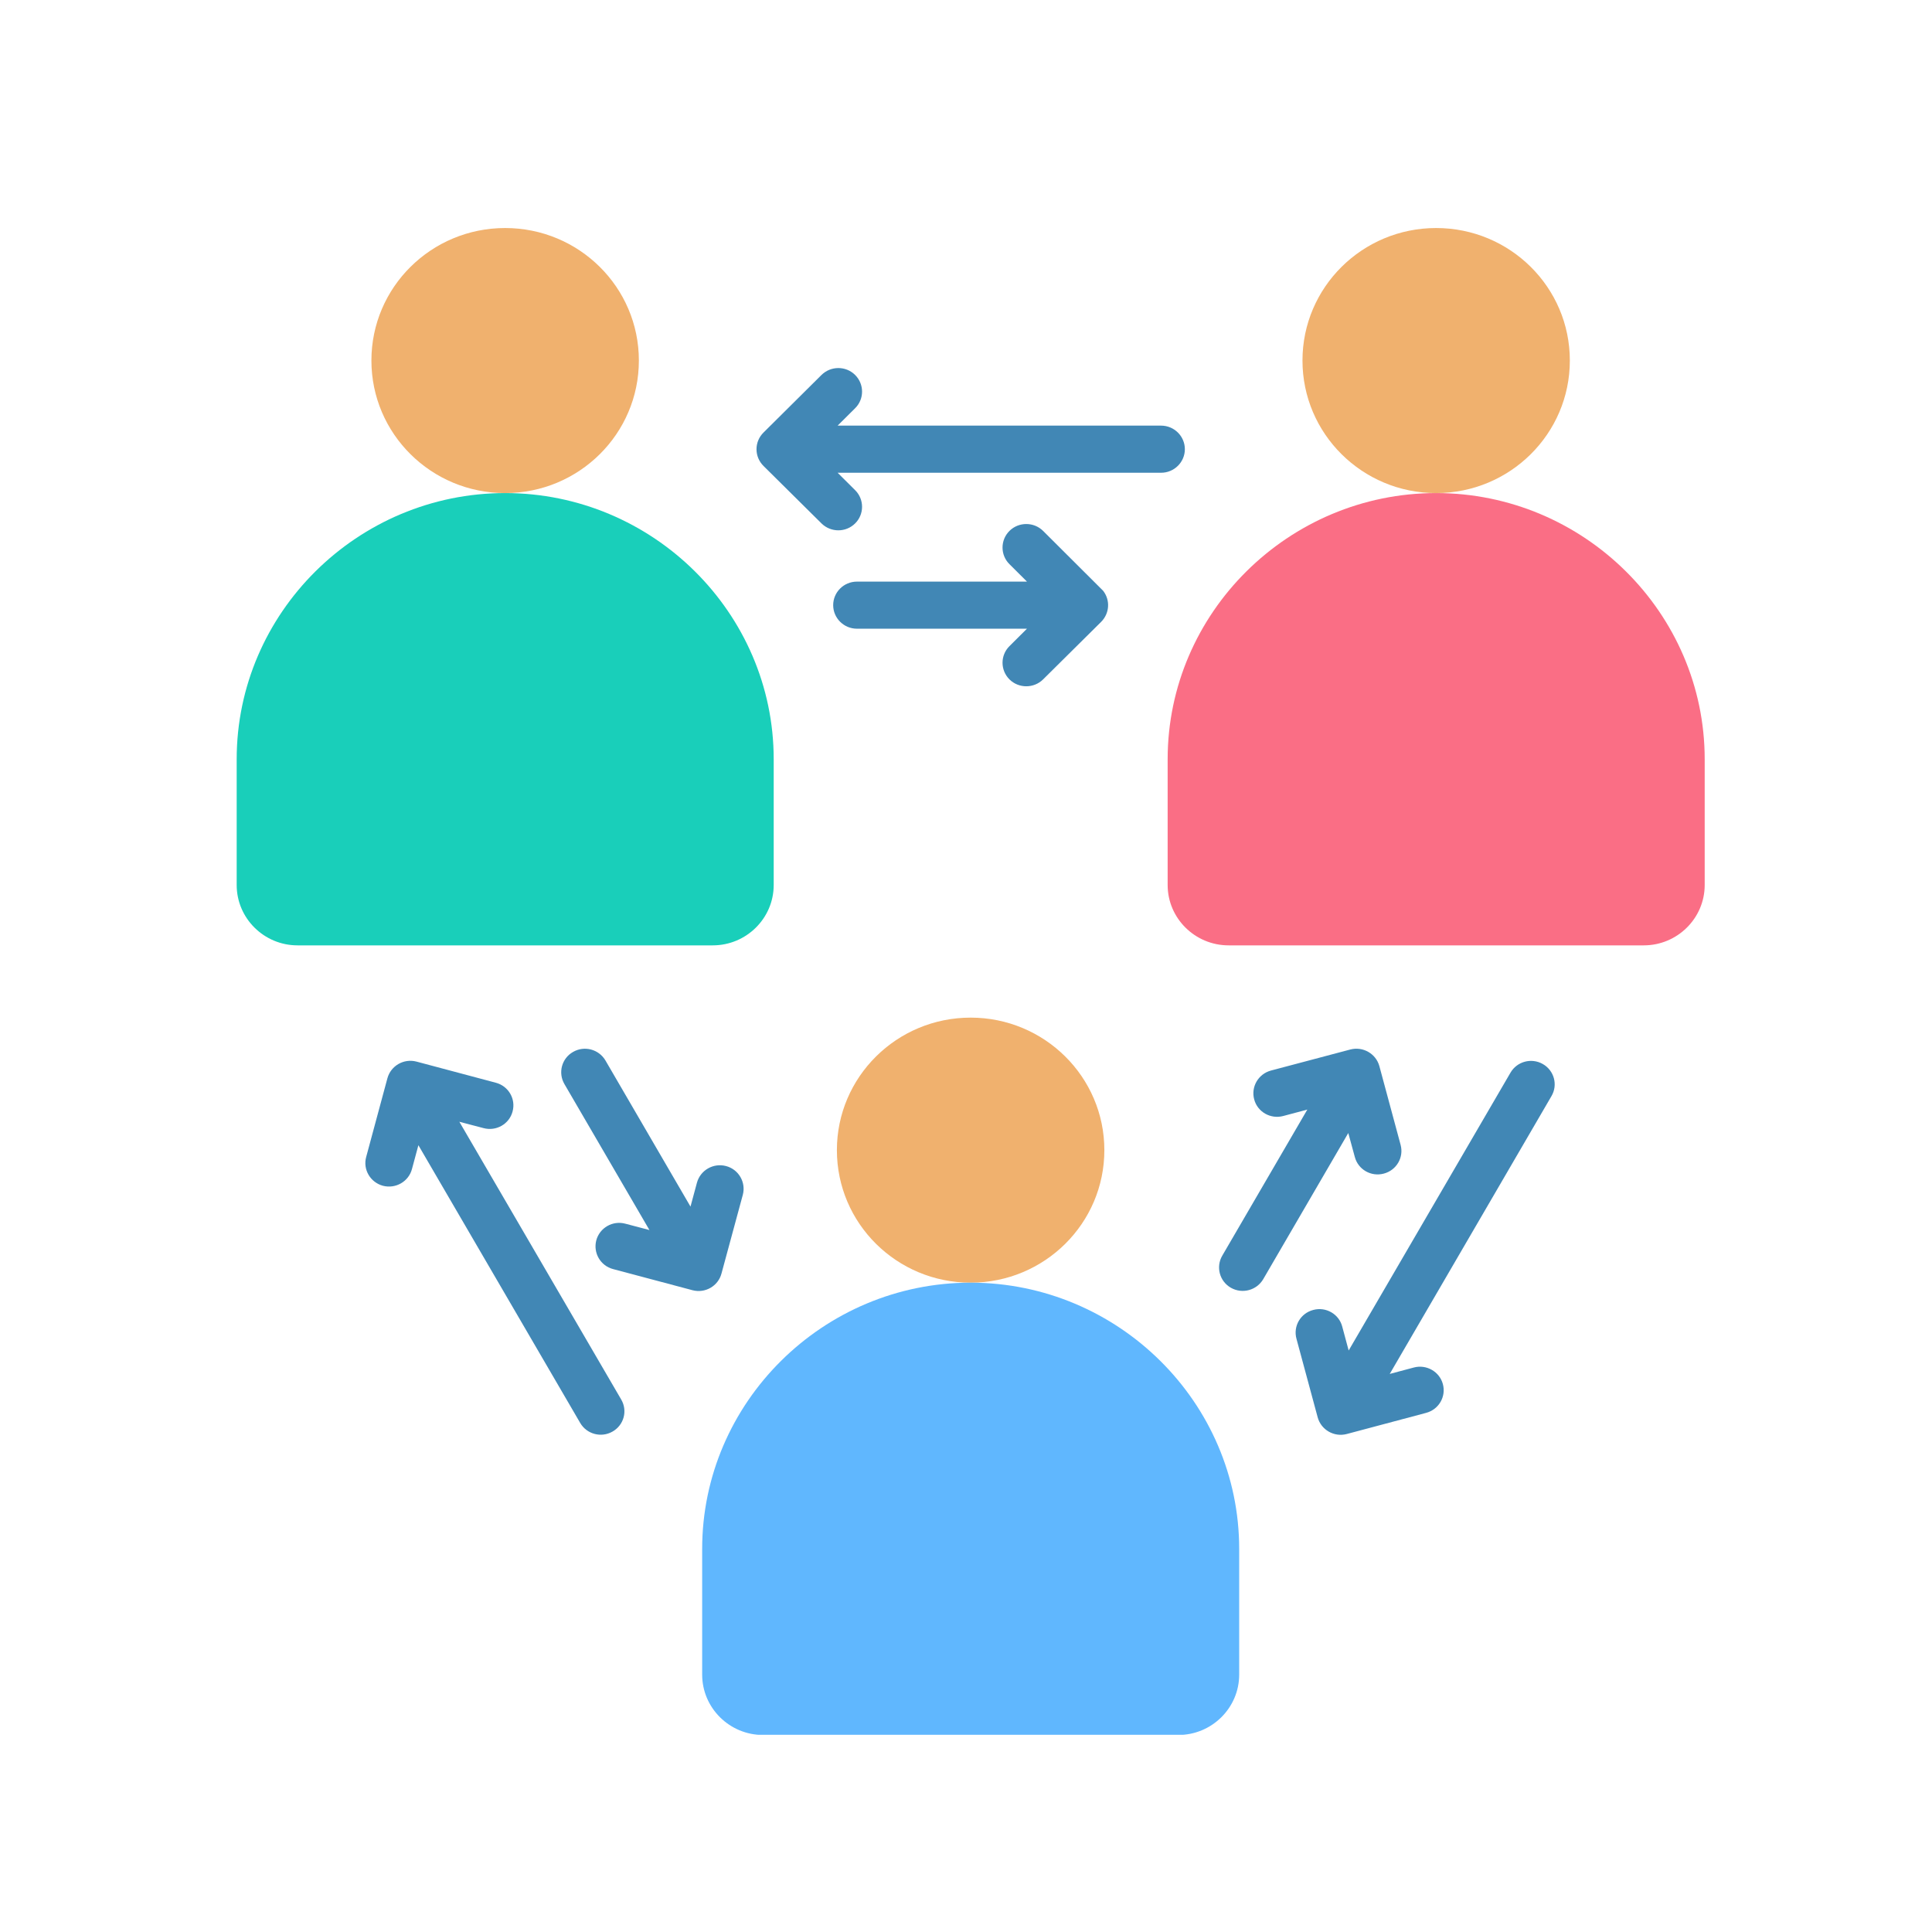 <svg xmlns="http://www.w3.org/2000/svg" xmlns:xlink="http://www.w3.org/1999/xlink" width="100" zoomAndPan="magnify" viewBox="0 0 75 75" height="100" preserveAspectRatio="xMidYMid meet" version="1.2"><defs><clipPath id="24867ff349"><path d="M 27 49 L 49 49 L 49 67.344 L 27 67.344 Z M 27 49 "/></clipPath><clipPath id="e08c20d35e"><path d="M 14 8.844 L 25 8.844 L 25 20 L 14 20 Z M 14 8.844 "/></clipPath><clipPath id="1f2f2938e1"><path d="M 9.176 19 L 31 19 L 31 37 L 9.176 37 Z M 9.176 19 "/></clipPath><clipPath id="4d25c92027"><path d="M 50 8.844 L 61 8.844 L 61 20 L 50 20 Z M 50 8.844 "/></clipPath><clipPath id="4fd81fc365"><path d="M 45 19 L 66.176 19 L 66.176 37 L 45 37 Z M 45 19 "/></clipPath></defs><g id="c415a729b6"><rect x="0" width="75" y="0" height="75" style="fill:#ffffff;fill-opacity:1;stroke:none;"/><rect x="0" width="75" y="0" height="75" style="fill:#ffffff;fill-opacity:1;stroke:none;"/><path style=" stroke:none;fill-rule:evenodd;fill:#4187b5;fill-opacity:1;" d="M 29.645 18.094 C 29.277 17.734 29.273 17.148 29.645 16.785 L 31.891 14.555 C 32.254 14.199 32.836 14.199 33.195 14.555 C 33.555 14.914 33.555 15.492 33.195 15.848 L 32.516 16.523 L 45.074 16.523 C 45.582 16.523 45.996 16.934 45.996 17.438 C 45.996 17.941 45.582 18.352 45.074 18.352 L 32.516 18.352 L 33.195 19.027 C 33.555 19.383 33.555 19.965 33.195 20.32 C 32.836 20.676 32.254 20.676 31.891 20.32 Z M 39.188 21.902 L 39.867 22.578 L 33.266 22.578 C 32.758 22.578 32.344 22.988 32.344 23.492 C 32.344 23.996 32.758 24.406 33.266 24.406 L 39.867 24.406 L 39.188 25.082 C 38.828 25.438 38.828 26.016 39.188 26.375 C 39.547 26.73 40.133 26.73 40.492 26.375 L 42.742 24.145 C 43.074 23.816 43.109 23.301 42.824 22.934 L 40.492 20.609 C 40.133 20.254 39.547 20.254 39.188 20.609 C 38.828 20.965 38.828 21.547 39.188 21.902 Z M 39.188 21.902 "/><path style=" stroke:none;fill-rule:evenodd;fill:#4187b5;fill-opacity:1;" d="M 58.637 41.641 C 58.891 41.203 59.453 41.055 59.891 41.305 C 60.332 41.555 60.484 42.113 60.23 42.547 L 53.949 53.336 L 54.887 53.086 C 55.375 52.957 55.883 53.246 56.012 53.73 C 56.145 54.219 55.852 54.719 55.359 54.848 L 52.281 55.668 C 51.789 55.797 51.285 55.508 51.152 55.02 L 50.328 51.969 C 50.195 51.48 50.488 50.98 50.98 50.852 C 51.469 50.719 51.977 51.008 52.105 51.496 L 52.355 52.426 Z M 52.34 43.984 L 52.594 44.914 C 52.723 45.402 53.227 45.691 53.719 45.559 C 54.211 45.43 54.504 44.93 54.371 44.441 L 53.547 41.387 C 53.414 40.902 52.91 40.613 52.418 40.742 L 49.336 41.559 C 48.848 41.691 48.555 42.191 48.688 42.68 C 48.816 43.164 49.32 43.453 49.812 43.324 L 50.75 43.074 L 47.445 48.75 C 47.195 49.184 47.344 49.742 47.785 49.992 C 48.227 50.242 48.785 50.09 49.039 49.656 Z M 52.34 43.984 "/><path style=" stroke:none;fill-rule:evenodd;fill:#4187b5;fill-opacity:1;" d="M 24.117 54.332 C 24.371 54.77 24.219 55.324 23.777 55.574 C 23.34 55.824 22.777 55.676 22.523 55.238 L 16.242 44.457 L 15.992 45.383 C 15.863 45.871 15.355 46.16 14.863 46.031 C 14.375 45.898 14.082 45.398 14.215 44.914 L 15.039 41.859 C 15.172 41.371 15.676 41.082 16.168 41.211 L 19.246 42.031 C 19.738 42.16 20.031 42.66 19.898 43.148 C 19.77 43.637 19.262 43.926 18.77 43.793 L 17.832 43.547 Z M 25.211 47.75 L 24.277 47.504 C 23.785 47.371 23.281 47.66 23.148 48.148 C 23.02 48.637 23.309 49.137 23.801 49.266 L 26.883 50.086 C 27.375 50.215 27.879 49.926 28.008 49.438 L 28.836 46.383 C 28.965 45.898 28.676 45.395 28.184 45.266 C 27.691 45.137 27.188 45.426 27.055 45.914 L 26.805 46.84 L 23.504 41.168 C 23.246 40.73 22.684 40.582 22.246 40.836 C 21.805 41.086 21.656 41.645 21.91 42.082 Z M 25.211 47.75 "/><path style=" stroke:none;fill-rule:evenodd;fill:#f0b16e;fill-opacity:1;" d="M 37.68 39.504 C 40.547 39.504 42.871 41.809 42.871 44.648 C 42.871 47.492 40.547 49.793 37.68 49.793 C 34.812 49.793 32.488 47.492 32.488 44.648 C 32.488 41.809 34.812 39.504 37.68 39.504 Z M 37.68 39.504 "/><g clip-rule="nonzero" clip-path="url(#24867ff349)"><path style=" stroke:none;fill-rule:evenodd;fill:#60b7fe;fill-opacity:1;" d="M 27.258 60.129 C 27.258 54.445 31.949 49.793 37.68 49.793 C 43.414 49.793 48.105 54.445 48.105 60.129 L 48.105 65.008 C 48.105 66.301 47.043 67.352 45.738 67.352 L 29.621 67.352 C 28.32 67.352 27.258 66.301 27.258 65.008 Z M 27.258 60.129 "/></g><g clip-rule="nonzero" clip-path="url(#e08c20d35e)"><path style=" stroke:none;fill-rule:evenodd;fill:#f0b16e;fill-opacity:1;" d="M 19.609 8.852 C 22.477 8.852 24.801 11.152 24.801 13.996 C 24.801 16.84 22.477 19.141 19.609 19.141 C 16.742 19.141 14.418 16.84 14.418 13.996 C 14.418 11.152 16.742 8.852 19.609 8.852 Z M 19.609 8.852 "/></g><g clip-rule="nonzero" clip-path="url(#1f2f2938e1)"><path style=" stroke:none;fill-rule:evenodd;fill:#19cfba;fill-opacity:1;" d="M 9.188 29.473 C 9.188 23.793 13.879 19.141 19.609 19.141 C 25.344 19.141 30.035 23.793 30.035 29.473 L 30.035 34.355 C 30.035 35.648 28.973 36.699 27.668 36.699 L 11.551 36.699 C 10.25 36.699 9.188 35.648 9.188 34.355 Z M 9.188 29.473 "/></g><g clip-rule="nonzero" clip-path="url(#4d25c92027)"><path style=" stroke:none;fill-rule:evenodd;fill:#f0b16e;fill-opacity:1;" d="M 55.75 8.852 C 58.617 8.852 60.941 11.152 60.941 13.996 C 60.941 16.84 58.617 19.141 55.75 19.141 C 52.887 19.141 50.562 16.84 50.562 13.996 C 50.562 11.152 52.887 8.852 55.75 8.852 Z M 55.75 8.852 "/></g><g clip-rule="nonzero" clip-path="url(#4fd81fc365)"><path style=" stroke:none;fill-rule:evenodd;fill:#fa6e85;fill-opacity:1;" d="M 45.328 29.473 C 45.328 23.793 50.02 19.141 55.75 19.141 C 61.484 19.141 66.176 23.793 66.176 29.473 L 66.176 34.355 C 66.176 35.648 65.113 36.699 63.809 36.699 L 47.695 36.699 C 46.391 36.699 45.328 35.648 45.328 34.355 Z M 45.328 29.473 "/></g></g></svg>